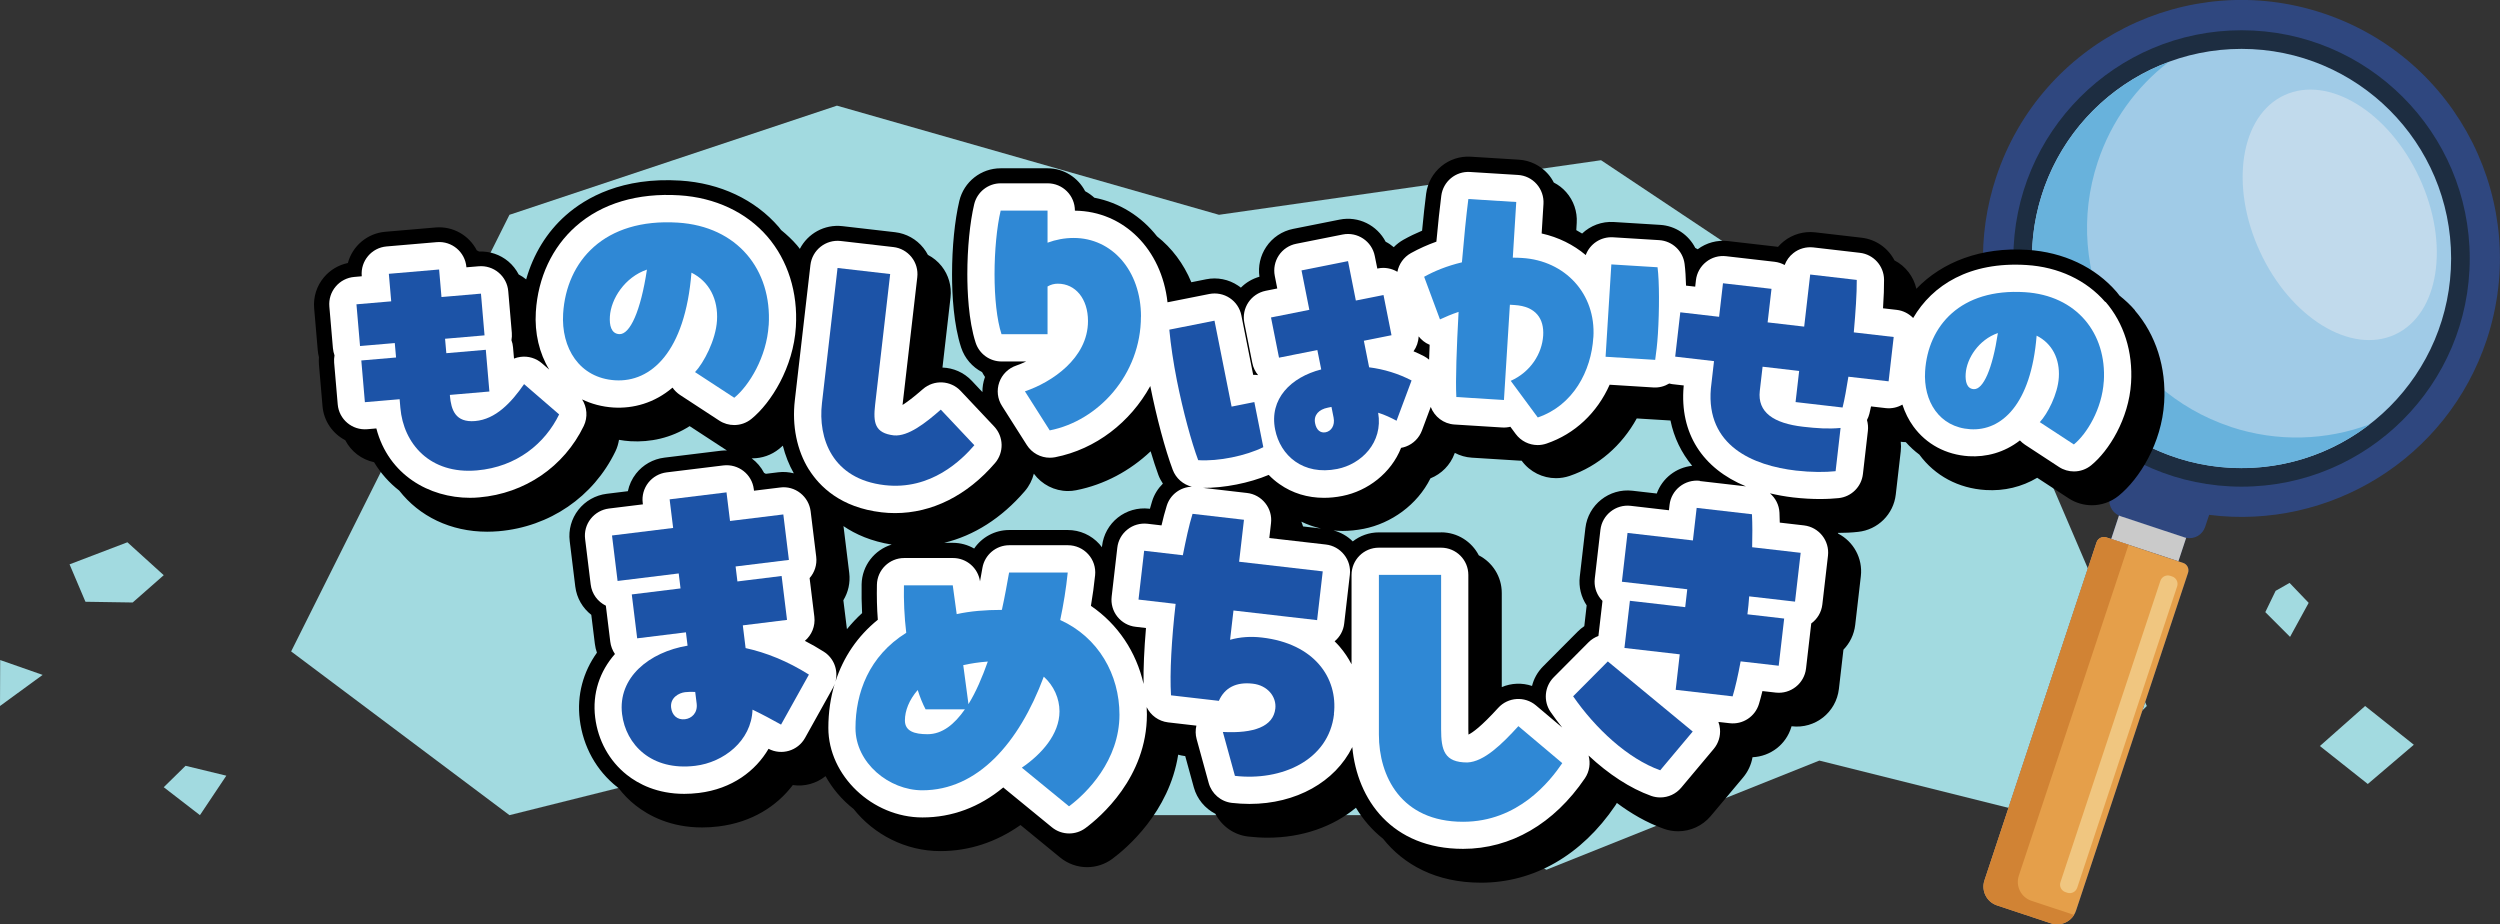 <?xml version="1.0" encoding="UTF-8"?>
<svg id="_レイヤー_2" data-name="レイヤー 2" xmlns="http://www.w3.org/2000/svg" viewBox="0 0 412.25 152.42">
  <rect x="0" y="0" width="412.25" height="152.42" fill="#333333" stroke="none"/>
  <defs>
    <style>
      .cls-1 {
        fill: #68b2dc;
      }

      .cls-2 {
        fill: #a0cbe7;
      }

      .cls-3 {
        fill: #2f477f;
      }

      .cls-4 {
        fill: #1d2d41;
      }

      .cls-5 {
        fill: #1c53a7;
      }

      .cls-6 {
        fill: #a2dae0;
      }

      .cls-7 {
        fill: #e59f4a;
      }

      .cls-8 {
        fill: #fff;
      }

      .cls-9 {
        fill: #c1daec;
      }

      .cls-10 {
        fill: #f0c680;
      }

      .cls-11 {
        fill: #d18334;
      }

      .cls-12 {
        fill: #2f88d5;
      }

      .cls-13 {
        fill: #cacaca;
      }
    </style>
  </defs>
  <g id="_レイヤー_4" data-name="レイヤー 4">
    <polygon class="cls-6" points="138.01 17.42 84.01 35.42 48.01 107.42 84.01 134.42 156.01 116.42 183.01 134.42 237.01 134.42 255.01 143.42 300.01 125.42 336.01 134.42 354.01 116.42 327.01 53.42 291.01 44.42 264.01 26.42 201.01 35.42 138.01 17.42"/>
    <polygon class="cls-6" points="27 94.85 21.01 89.42 11.47 93.06 14.09 99.23 21.88 99.35 27 94.85"/>
    <polygon class="cls-6" points="37.32 127.91 30.6 126.28 27 129.81 32.97 134.42 37.32 127.91"/>
    <polygon class="cls-6" points="7.03 111.29 .03 108.84 0 116.42 7.03 111.29"/>
    <polygon class="cls-6" points="398.04 122.81 390.01 116.42 382.55 123.02 390.45 129.28 398.04 122.81"/>
    <polygon class="cls-6" points="377.55 96.12 375.25 97.43 373.55 100.94 377.63 105.02 380.7 99.41 377.55 96.12"/>
  </g>
  <g id="_レイヤー_8" data-name="レイヤー 8">
    <g>
      <path class="cls-3" d="M342.33,150.18l18.48-55.73c.22-.68-.14-1.41-.82-1.63l-.78-.26,1.28-3.87c1.34.28,2.7-.48,3.14-1.81l.66-1.98c19.8,2.52,39.25-9.21,45.77-28.87,7.41-22.34-4.69-46.45-27.03-53.86-22.34-7.41-46.45,4.69-53.86,27.03-6.52,19.66,2.07,40.69,19.45,50.5l-.66,1.98c-.44,1.33.2,2.75,1.44,3.33l-1.28,3.87-.78-.26c-.68-.22-1.41.14-1.63.82l-18.48,55.73c-.57,1.71.36,3.57,2.08,4.13l8.88,2.95c1.71.57,3.57-.36,4.13-2.08Z"/>
      <path class="cls-13" d="M360.5,88.69c-.1-.02-.2-.05-.3-.08l-10.49-3.48c-.1-.03-.2-.07-.29-.12l-1.28,3.87,11.08,3.68,1.28-3.87Z"/>
      <path class="cls-7" d="M342.33,150.18l18.48-55.73c.22-.68-.14-1.41-.82-1.63l-.78-.26-11.08-3.68-.78-.26c-.68-.22-1.41.14-1.63.82l-18.48,55.73c-.57,1.71.36,3.57,2.08,4.13l8.88,2.95c1.71.57,3.57-.36,4.13-2.08Z"/>
      <path class="cls-11" d="M334.98,148.54c-1.71-.57-2.64-2.42-2.08-4.13l18.1-54.57-3.65-1.21c-.68-.22-1.41.14-1.63.82l-18.48,55.73c-.57,1.71.36,3.57,2.08,4.13l8.88,2.95c1.47.49,3.03-.13,3.81-1.39l-7.03-2.33Z"/>
      <circle class="cls-4" cx="369.63" cy="42.62" r="37.63"/>
      <circle class="cls-2" cx="369.63" cy="42.62" r="34.56"/>
      <path class="cls-1" d="M367.84,70.38c-18.12-6.01-27.93-25.56-21.92-43.68,2.25-6.78,6.4-12.4,11.66-16.46-9.47,3.53-17.33,11.16-20.76,21.51-6.01,18.12,3.81,37.67,21.92,43.68,11.33,3.76,23.23,1.32,32.02-5.46-7.12,2.65-15.15,2.99-22.92.42Z"/>
      <ellipse class="cls-9" cx="385.83" cy="35.45" rx="14.49" ry="21.74" transform="translate(20.75 165.21) rotate(-24.82)"/>
      <path class="cls-10" d="M340.89,147.21l-.3-.1c-.68-.23-1.05-.96-.82-1.64l16.48-49.69c.22-.68.96-1.05,1.64-.82l.3.1c.68.23,1.05.96.82,1.64l-16.48,49.69c-.23.68-.96,1.05-1.64.82Z"/>
    </g>
  </g>
  <g id="_レイヤー_7" data-name="レイヤー 7">
    <path d="M352.06,51.17c-.77-.9-1.64-1.7-2.56-2.43-.15-.19-.28-.39-.44-.57-3.56-4.13-8.8-6.6-14.76-6.97-7.57-.48-14.01,1.95-18.29,6.42-.46-2.03-1.79-3.74-3.61-4.68-1.04-2.01-3.03-3.46-5.41-3.74l-7.68-.89c-1.84-.21-3.7.32-5.15,1.47-.35.28-.68.59-.97.93-.09-.01-.18-.03-.26-.04l-8-.92c-1.77-.2-3.55.28-4.98,1.35-.13-.08-.26-.15-.4-.22-1.1-2.15-3.27-3.65-5.8-3.8l-7.62-.47c-2.01-.13-3.88.61-5.24,1.9-.31-.19-.64-.38-.96-.56l.07-1.2c.12-1.85-.51-3.68-1.74-5.07-.58-.66-1.27-1.19-2.04-1.58-.26-.51-.58-.99-.96-1.42-1.23-1.39-2.96-2.24-4.81-2.35l-7.9-.49c-3.67-.24-6.9,2.43-7.38,6.09-.22,1.67-.44,3.74-.67,6.11-1.05.44-2.07.93-3.07,1.49-.6.34-1.14.75-1.6,1.23-.41-.35-.86-.66-1.34-.9-1.4-2.7-4.45-4.27-7.58-3.65l-7.67,1.53c-1.82.36-3.42,1.43-4.45,2.98-.97,1.45-1.36,3.2-1.11,4.91-1.19.34-2.24.97-3.06,1.8-.15-.12-.31-.23-.47-.34-1.54-1.03-3.44-1.41-5.25-1.04l-2.45.49c-1.27-3.06-3.22-5.65-5.66-7.57-2.58-3.29-6.17-5.56-10.34-6.37-.46-.42-.96-.78-1.51-1.07-1.17-2.24-3.5-3.78-6.21-3.78h-7.73c-3.24,0-6.06,2.23-6.81,5.38-.76,3.22-1.2,7.63-1.2,12.11,0,3.42.26,8.28,1.5,12.07.59,1.79,1.85,3.22,3.45,4.05.15.28.31.55.49.81,0,.02-.02.04-.03.06-.28.79-.41,1.61-.4,2.43l-1.76-1.87c-1.31-1.39-3.06-2.12-4.83-2.18l1.33-11.57c.21-1.84-.32-3.7-1.47-5.15-.62-.78-1.39-1.41-2.26-1.86-.21-.4-.45-.78-.74-1.14-1.15-1.45-2.84-2.39-4.68-2.6l-8.68-1c-2.98-.34-5.72,1.24-7.02,3.75-.16-.2-.3-.41-.47-.6-.79-.92-1.68-1.74-2.62-2.51-.13-.16-.25-.33-.38-.49-3.91-4.53-9.68-7.25-16.24-7.66-9.57-.6-15.55,2.78-18.88,5.72-3.14,2.77-5.36,6.42-6.54,10.57-.38-.31-.79-.58-1.23-.81-.42-.81-1-1.55-1.71-2.15-1.35-1.13-3.07-1.71-4.82-1.63-.12-.07-.25-.13-.38-.2-1.26-2.44-3.89-4.02-6.81-3.77l-8.29.71c-3.01.26-5.42,2.39-6.16,5.15-1.53.32-2.92,1.14-3.94,2.35-1.2,1.42-1.78,3.26-1.62,5.11l.59,6.88c.03.41.1.8.2,1.19-.03.4-.03.8,0,1.2l.59,6.88c.21,2.48,1.69,4.54,3.75,5.61.95,1.85,2.69,3.19,4.75,3.63,1.1,1.82,2.5,3.4,4.15,4.68,3.31,4.24,8.47,6.78,14.5,6.78.62,0,1.25-.03,1.89-.08,8.41-.72,15.62-5.65,19.26-13.17.3-.61.48-1.26.59-1.9.62.11,1.25.19,1.9.23,3.26.19,6.67-.52,9.75-2.49,0,0,.02.01.03.02l6.11,3.99c-.31,0-.63,0-.95.04l-9.38,1.15c-1.84.23-3.52,1.18-4.66,2.64-.67.86-1.12,1.84-1.34,2.89l-3.5.43c-1.84.23-3.52,1.18-4.66,2.64-1.14,1.46-1.66,3.32-1.43,5.16l.92,7.5c.24,1.92,1.23,3.56,2.64,4.66l.59,4.79c.06.5.18.99.34,1.45-2.26,3.16-3.33,6.98-2.83,11.04.55,4.46,2.74,8.41,6.18,11.12.07.05.14.1.21.16.81,1.05,1.73,2.01,2.79,2.84,2.22,1.75,5.82,3.66,10.99,3.66.87,0,1.78-.05,2.73-.17,5.5-.68,9.61-3.36,12.23-6.82,1.92.29,3.88-.26,5.4-1.47,1.15,2.08,2.73,3.93,4.63,5.42,3.32,4.18,8.54,6.94,14.3,6.94,4.76,0,9.23-1.49,13.22-4.3l6.54,5.36c1.29,1.05,2.86,1.59,4.44,1.59,1.46,0,2.93-.46,4.17-1.38,2.33-1.73,9.36-7.68,10.85-17.17.32.09.65.17.99.21l.17.02,1.42,5.17c.53,1.92,1.84,3.47,3.55,4.35,1.06,2.04,3.06,3.48,5.4,3.75,1.09.12,2.16.19,3.21.19,5.73,0,10.83-1.83,14.57-4.94,1.16,1.92,2.65,3.67,4.47,5.11,3.42,4.28,8.74,7.25,16.16,7.25,8.71,0,16.58-4.52,22.15-12.74.09-.13.17-.27.25-.41,2.29,1.71,4.88,3.24,7.74,4.26.77.28,1.57.41,2.36.41,2.03,0,4.01-.89,5.37-2.5l5.36-6.39c.8-.96,1.33-2.11,1.54-3.32,2.94-.13,5.54-2.09,6.4-4.99.01-.04.02-.07.03-.11h.05c3.85.45,7.31-2.3,7.76-6.15l.75-6.48c1.04-1.07,1.75-2.48,1.94-4.08l.93-8.05c.34-2.97-1.23-5.71-3.73-7.01-.02-.04-.05-.08-.07-.12,1.16,0,2.29-.05,3.34-.17,3.26-.34,5.85-2.9,6.22-6.16l.82-7.13c.06-.53.06-1.05,0-1.57l.17.02c.22.03.44.04.66.04.68.77,1.43,1.46,2.24,2.06,2.57,3.49,6.45,5.57,10.94,5.84,3.05.19,5.95-.51,8.49-2.02l5.19,3.39c1.17.76,2.5,1.14,3.83,1.14,1.57,0,3.14-.53,4.42-1.57,3.43-2.79,7.08-8.63,7.5-15.39.36-5.76-1.36-11.14-4.83-15.16ZM126.01,78c-.5-.96-1.2-1.79-2.06-2.42.04,0,.08,0,.12,0,1.57,0,3.14-.53,4.42-1.57.2-.16.4-.34.6-.52.41,1.62,1.01,3.15,1.81,4.56-.83-.21-1.71-.28-2.58-.17l-2.03.25c-.09-.05-.18-.1-.27-.14ZM214.87,86.81c-.08-.27-.17-.53-.28-.79,1.03.5,2.12.88,3.25,1.13l-2.97-.34ZM160.63,90.45c-1.04-.6-2.24-.94-3.51-.94h-1.43c4.91-1.18,9.47-4.07,13.3-8.52.74-.86,1.23-1.85,1.49-2.88,1.33,1.8,3.42,2.86,5.63,2.86.45,0,.9-.04,1.34-.13,4.68-.92,8.9-3.22,12.29-6.42.43,1.45.87,2.79,1.28,3.91.19.51.45.98.74,1.42-.8.79-1.43,1.77-1.78,2.91-.12.4-.25.81-.36,1.24l-.14-.02c-1.85-.21-3.7.32-5.15,1.47-1.45,1.15-2.39,2.84-2.6,4.68l-.02.21c-.14-.18-.28-.36-.43-.53-1.33-1.47-3.21-2.31-5.19-2.31h-9.67c-2.37,0-4.51,1.19-5.78,3.05ZM142.15,101.11c-.9.82-1.73,1.71-2.49,2.64l-.59-4.77c.79-1.3,1.17-2.87.97-4.5l-.92-7.5c0-.08-.03-.15-.04-.23,2.02,1.38,4.63,2.52,7.96,3.05-2.82.86-4.9,3.45-4.96,6.55-.03,1.58,0,3.18.08,4.76ZM237.64,87.79h-10.26c-1.63,0-3.12.56-4.31,1.49-.88-.88-1.98-1.5-3.18-1.81.5.05,1,.08,1.5.08,1.14,0,2.31-.12,3.49-.35,4.54-.9,8.83-3.95,11-8.32,1.83-.73,3.27-2.2,3.96-4.05l.06-.15c.85.45,1.8.73,2.81.79l7.85.49c.12,0,.24.01.36.01l.03.04c1.35,1.82,3.45,2.84,5.63,2.84.75,0,1.51-.12,2.25-.37,4.75-1.62,8.62-5.03,11.07-9.48l5.56.34c.58,2.82,1.8,5.33,3.58,7.47-2.66.28-4.94,2.06-5.84,4.57l-4.01-.46c-3.84-.44-7.31,2.31-7.76,6.15l-.93,8.05c-.19,1.66.22,3.33,1.14,4.71l-.39,3.42c-.39.26-.75.56-1.09.9l-5.72,5.75c-.91.92-1.52,2.03-1.81,3.21-1.63-.55-3.41-.48-4.99.19v-15.52c0-2.71-1.54-5.05-3.79-6.21-1.16-2.25-3.51-3.79-6.21-3.79Z"/>
  </g>
  <g id="_レイヤー_6" data-name="レイヤー 6">
    <g>
      <path class="cls-8" d="M95.96,65.85c1.57.76,3.32,1.23,5.19,1.35,3.29.2,6.77-.74,9.75-3.28.33.47.75.88,1.24,1.21l6.47,4.23c.75.49,1.61.73,2.46.73,1.01,0,2.02-.34,2.84-1.01,3.24-2.63,6.92-8.5,7.33-15.17.35-5.69-1.32-10.98-4.7-14.9-3.47-4.02-8.62-6.43-14.5-6.8-6.89-.43-12.8,1.33-17.07,5.1-3.91,3.45-6.26,8.46-6.61,14.12-.22,3.5.57,6.83,2.21,9.52l-1.2-1.04c-.97-.83-2.24-1.23-3.52-1.06-.38.05-.74.14-1.09.28l-.16-1.85c-.03-.41-.12-.8-.26-1.18.07-.39.09-.79.06-1.21l-.59-6.88c-.1-1.19-.67-2.29-1.59-3.06-.91-.77-2.1-1.14-3.28-1.04l-2.03.17v-.05c-.22-2.47-2.39-4.31-4.87-4.1l-8.29.71c-2.48.21-4.31,2.39-4.1,4.87v.05s-1.24.11-1.24.11c-1.19.1-2.29.67-3.06,1.59-.77.91-1.14,2.09-1.04,3.28l.59,6.88c.04.41.13.81.26,1.18-.07.39-.09.8-.06,1.2l.59,6.88c.21,2.48,2.39,4.31,4.87,4.1l1.5-.13c2,7.67,8.73,11.44,15.44,11.44.51,0,1.02-.02,1.53-.07,7.53-.65,13.97-5.05,17.23-11.77.7-1.45.55-3.13-.3-4.43Z"/>
      <path class="cls-8" d="M347.17,49.81c-3.12-3.61-7.74-5.79-13.02-6.11-9.37-.58-15.5,3.31-18.67,8.74-.7-.71-1.62-1.21-2.69-1.34l-2.28-.26c.13-1.95.18-3.47.17-4.72-.02-2.27-1.73-4.17-3.98-4.43l-7.68-.89c-1.18-.13-2.38.2-3.31.95-.65.51-1.13,1.19-1.42,1.95-.51-.28-1.07-.46-1.65-.53l-8-.92c-1.19-.14-2.38.2-3.31.95-.93.74-1.54,1.83-1.67,3.01l-.12,1.06-1.51-.17c-.04-1.34-.11-2.59-.24-3.58-.27-2.14-2.03-3.78-4.18-3.92l-7.62-.47c-2.03-.12-3.83,1.11-4.5,2.93-2.02-1.7-4.49-2.94-7.27-3.56l.3-4.88c.07-1.19-.33-2.36-1.12-3.26s-1.9-1.44-3.09-1.51l-7.9-.49c-2.37-.15-4.44,1.57-4.74,3.92-.26,2-.53,4.58-.81,7.57-1.46.52-2.86,1.15-4.2,1.89-1.2.67-1.98,1.81-2.23,3.08-.95-.56-2.08-.78-3.17-.56l-.14.03-.42-2.08c-.48-2.44-2.86-4.02-5.29-3.54l-7.67,1.53c-1.17.23-2.2.92-2.86,1.91s-.9,2.21-.67,3.38l.41,2.08-1.9.38c-2.44.49-4.02,2.85-3.53,5.29l1.32,6.63c.15.76.49,1.44.95,1.99-.27-.04-.54-.05-.81-.04l-1.95-9.81c-.23-1.17-.92-2.2-1.91-2.86-.99-.66-2.21-.9-3.38-.67l-6.89,1.37c-.96-8.7-7.18-15.02-15.27-15.11h0c0-2.5-2.01-4.51-4.5-4.51h-7.73c-2.08,0-3.9,1.43-4.38,3.46-.71,2.99-1.13,7.3-1.13,11.53,0,2.65.18,7.64,1.37,11.29.6,1.85,2.33,3.1,4.28,3.1h4.05c-.59.28-1.15.51-1.62.67-1.31.44-2.35,1.46-2.81,2.76s-.3,2.75.45,3.91l4.09,6.44c.84,1.32,2.28,2.09,3.8,2.09.29,0,.58-.03.86-.08,6.74-1.32,12.43-5.8,15.7-11.74,1.03,5.16,2.44,10.45,3.7,13.81.53,1.41,1.72,2.44,3.15,2.79-1.89.06-3.57,1.3-4.14,3.15-.32,1.02-.6,2.09-.86,3.23l-2.31-.27c-1.19-.13-2.38.2-3.31.95-.94.74-1.54,1.82-1.67,3.01l-.93,8.05c-.14,1.19.2,2.38.94,3.31.74.93,1.82,1.54,3.01,1.67l1.71.2c-.3,3.49-.44,6.66-.4,9.23-1.2-5.3-4.26-9.87-8.68-12.88.29-1.71.52-3.4.69-5.05.13-1.27-.28-2.53-1.14-3.47-.85-.94-2.07-1.48-3.34-1.48h-9.67c-2.18,0-4.05,1.57-4.43,3.72-.13.73-.26,1.48-.4,2.24-.32-2.21-2.22-3.85-4.45-3.85h-8.05c-2.45,0-4.45,1.96-4.5,4.4-.04,1.92,0,3.88.15,5.78-3.33,2.69-5.7,6.17-6.99,10.22.5-1.86-.23-3.89-1.93-4.96-1.02-.65-2.06-1.24-3.11-1.78,1.12-.95,1.75-2.42,1.56-3.99l-.78-6.36c.82-.93,1.25-2.2,1.09-3.52l-.92-7.5c-.15-1.19-.76-2.26-1.7-3-.94-.74-2.13-1.08-3.32-.92l-4.32.53-.03-.25c-.3-2.47-2.55-4.21-5.02-3.92l-9.38,1.15c-1.18.15-2.26.76-3,1.7-.73.94-1.07,2.13-.92,3.32l.03.25-5.61.69c-1.18.15-2.26.76-3,1.7s-1.07,2.13-.92,3.32l.92,7.5c.19,1.57,1.17,2.85,2.5,3.5l.73,5.95c.09.73.36,1.42.77,2.02-2.52,2.86-3.75,6.51-3.26,10.47.47,3.8,2.33,7.17,5.24,9.47,1.89,1.49,4.98,3.12,9.45,3.12.76,0,1.57-.05,2.41-.15,5.49-.67,9.37-3.65,11.49-7.28,2.15,1.13,4.83.34,6.02-1.8l4.59-8.24c.12-.22.22-.45.3-.69-.69,2.27-1.05,4.71-1.05,7.29,0,7.86,7.25,14.76,15.52,14.76,4.9,0,9.4-1.7,13.33-4.95.07.07.15.14.23.2l7.78,6.37c.83.68,1.84,1.02,2.85,1.02.94,0,1.88-.29,2.68-.88,2.38-1.76,10.14-8.32,10.14-18.74,0-.41-.01-.81-.04-1.21.66,1.35,1.96,2.32,3.52,2.51l4.68.54c-.17.72-.16,1.49.04,2.22l1.99,7.24c.49,1.77,2,3.07,3.82,3.28.99.11,1.96.17,2.91.17,7.7,0,14.12-3.64,16.95-9.37.79,8.66,6.52,16.78,18.27,16.78,7.86,0,14.99-4.13,20.09-11.64.77-1.14.94-2.51.6-3.75,3.3,3.08,6.87,5.42,10.31,6.65.5.18,1.01.26,1.52.26,1.31,0,2.58-.57,3.45-1.61l5.36-6.39c.77-.92,1.14-2.11,1.03-3.3-.04-.4-.12-.78-.26-1.15l1.86.21c2.17.25,4.2-1.09,4.83-3.18.19-.63.38-1.34.57-2.12l2.2.25c2.45.28,4.7-1.49,4.99-3.96l.86-7.44c.98-.71,1.68-1.82,1.83-3.13l.93-8.05c.28-2.47-1.49-4.7-3.96-4.99l-3.99-.46c-.01-.56-.03-1.11-.05-1.64-.06-1.28-.66-2.41-1.57-3.19,1.21.29,2.48.52,3.83.68,1.67.19,3.14.26,4.4.26s2.32-.07,3.1-.15c2.1-.22,3.76-1.87,4-3.96l.82-7.13c.07-.61.01-1.21-.15-1.79.17-.32.31-.67.4-1.04.09-.38.18-.78.27-1.2l2.42.28c1,.11,1.94-.11,2.75-.58.43,1.31,1.03,2.53,1.81,3.6,2.13,2.93,5.37,4.67,9.14,4.91,2.84.17,5.82-.58,8.43-2.6.25.26.53.5.83.7l5.62,3.68c.75.49,1.61.73,2.46.73,1.01,0,2.02-.34,2.84-1.01,2.91-2.37,6.21-7.64,6.58-13.61.32-5.1-1.18-9.85-4.23-13.37ZM235.7,56.83s.03.01.05.02c-.04.88-.06,1.69-.09,2.46-.25-.21-.52-.4-.82-.56-.57-.3-1.15-.57-1.75-.82.51-.71.81-1.56.84-2.46.47.58,1.06,1.07,1.76,1.36ZM280.3,79.28c-2.46-.27-4.7,1.49-4.99,3.96l-.1.9-6.31-.73c-2.46-.28-4.7,1.49-4.99,3.96l-.93,8.05c-.14,1.19.2,2.38.95,3.31.1.13.21.25.32.36l-.67,5.78c-.6.22-1.17.57-1.65,1.06l-5.72,5.75c-1.53,1.54-1.74,3.95-.51,5.73.61.88,1.25,1.73,1.91,2.56l-4.33-3.65c-1.85-1.56-4.6-1.38-6.23.41-2.82,3.1-4.24,4.09-4.9,4.4-.01-.24-.02-.53-.02-.89v-25.43c0-2.49-2.01-4.5-4.5-4.5h-10.26c-2.49,0-4.5,2.01-4.5,4.5v14.73c-.53-1.03-1.18-2-1.95-2.9-.27-.31-.55-.61-.84-.89.85-.71,1.45-1.74,1.58-2.94l.93-8.04c.14-1.19-.2-2.38-.95-3.31-.74-.93-1.82-1.54-3.01-1.67l-9.32-1.07.28-2.45c.14-1.19-.2-2.38-.95-3.31-.74-.93-1.82-1.54-3.01-1.67l-7.25-.84c3.46.03,7.62-.79,10.83-2.14.54.56,1.13,1.07,1.78,1.52,2.13,1.5,4.63,2.26,7.33,2.26.99,0,2.01-.1,3.05-.31,4.15-.82,8.03-3.76,9.67-7.93.27-.05.55-.12.81-.22,1.22-.46,2.17-1.42,2.63-2.64l1.45-3.89c.61,1.61,2.11,2.79,3.91,2.9l7.85.49c.47.03.92-.01,1.37-.12l.88,1.19c.87,1.17,2.22,1.83,3.62,1.83.48,0,.97-.08,1.45-.24,4.71-1.6,8.37-5.1,10.42-9.71l7.21.45c.96.06,1.85-.19,2.61-.65.16.04.31.08.47.1l1.93.22v.05s-.02.09-.02.13c-.66,7.69,3.09,13.5,10.27,16.46l-7.61-.88Z"/>
      <path class="cls-8" d="M133.39,77.42c1.74,2.79,5.24,6.28,11.98,7.06.75.09,1.49.13,2.23.13,6.07,0,11.86-2.88,16.48-8.25,1.5-1.75,1.44-4.34-.13-6.02l-5.53-5.87c-1.66-1.76-4.41-1.9-6.24-.3-1.58,1.38-2.64,2.16-3.35,2.61l2.43-21.06c.14-1.19-.2-2.38-.94-3.31-.74-.93-1.82-1.54-3.01-1.67l-8.68-1c-2.47-.28-4.7,1.49-4.99,3.96l-2.57,22.3c-.49,4.21.34,8.27,2.32,11.44Z"/>
    </g>
  </g>
  <g id="_レイヤー_5" data-name="レイヤー 5">
    <g>
      <path class="cls-5" d="M128.8,119.49c-1.52-.85-3.09-1.69-4.71-2.47-.18,5.19-4.81,8.7-9.42,9.26-7.24.89-11.47-3.49-12.09-8.52-.74-6.06,4.51-10.24,10.8-11.29l-.27-2.2-8.04.99-.89-7.24,8.04-.99-.3-2.47-10.08,1.24-.92-7.5,10.08-1.24-.58-4.72,9.38-1.15.58,4.72,8.79-1.08.92,7.5-8.79,1.08.3,2.47,7.29-.9.89,7.24-7.29.9.46,3.75c3.35.73,6.9,2.14,10.44,4.37l-4.59,8.24ZM114.65,114.1c-.6-.03-1.14-.02-1.68.04-1.02.12-2.5.91-2.3,2.57.15,1.23,1.01,2.05,2.3,1.89,1.07-.13,2.1-1.02,1.91-2.58l-.24-1.93Z"/>
      <path class="cls-12" d="M184.6,117.84c0,7.56-5.4,12.96-8.32,15.12l-7.78-6.37c3.24-2.21,6.21-5.51,6.21-9.29,0-2.11-.92-4.21-2.59-5.72-4.1,11.02-10.96,18.74-20.03,18.74-5.45,0-11.02-4.48-11.02-10.26s2.21-11.88,8.37-15.71c-.32-2.65-.43-5.35-.38-7.83h8.05l.65,4.75c2.21-.49,4.7-.7,7.45-.7.49-2.21.86-4.32,1.19-6.16h9.67c-.27,2.65-.7,5.29-1.24,7.83,6.32,2.86,9.77,9.02,9.77,15.61ZM159.11,116.97h-6.48c-.49-.92-.92-2-1.3-3.19-1.4,1.62-2.11,3.4-2.11,5.02,0,1.78,1.57,2.27,3.73,2.27,2.43,0,4.43-1.62,6.16-4.1ZM158.84,109.68l.86,6.43c1.24-2,2.27-4.43,3.19-7.02-1.51.11-2.81.32-4.05.59Z"/>
      <path class="cls-5" d="M219.98,117.76c-.88,7.67-8.72,11.06-16.34,10.18l-1.99-7.24c5.13.27,8.31-.89,8.65-3.84.23-1.98-1.3-3.85-3.71-4.12-2.74-.32-4.64.66-5.6,2.83l-7.89-.91c-.23-3.67.1-9.34.76-15.08l-6.12-.71.93-8.05,6.38.74c.51-2.55,1-4.89,1.6-6.83l8.48.98-.8,6.92,13.79,1.59-.93,8.04-13.79-1.59-.56,4.83c1.63-.46,3.38-.59,5.26-.37,8.58.99,12.56,6.61,11.86,12.62Z"/>
      <path class="cls-12" d="M227.38,121.14v-26.35h10.26v25.43c0,3.51.54,5.51,4.32,5.51,2.75-.11,5.72-3.02,8.42-5.99l7.24,6.1c-2.05,3.02-7.29,9.67-16.36,9.67-10.26,0-13.88-7.56-13.88-14.36Z"/>
      <path class="cls-5" d="M265.13,109.07l14,11.56-5.36,6.39c-5.38-1.92-10.72-6.94-14.36-12.2l5.72-5.75ZM296.93,91.16l-.93,8.05-7.56-.87c-.06.97-.17,1.99-.29,2.96l6.06.7-.9,7.78-6.28-.72c-.43,2.34-.88,4.3-1.32,5.77l-9.39-1.08.67-5.85-9.12-1.05.9-7.78,9.12,1.05.34-2.95-10.78-1.24.93-8.05,10.78,1.24.62-5.37,9.12,1.05c.08,1.69.08,3.54.03,5.44l7.99.92Z"/>
      <path class="cls-5" d="M92.21,68.32c-2.31,4.77-6.97,8.68-13.57,9.25-7.75.67-12.11-4.41-12.62-10.32l-.12-1.42-5.73.49-.59-6.88,5.73-.49-.21-2.38-5.73.49-.59-6.88,5.73-.49-.39-4.54,8.29-.71.39,4.54,6.51-.56.59,6.88-6.51.56.21,2.38,6.51-.56.59,6.88-6.51.56v.14c.21,2.34.9,4.45,4.16,4.17,3.39-.29,5.97-3.05,8.07-6.09l5.79,5Z"/>
      <path class="cls-12" d="M126.75,53.64c-.32,5.19-3.2,9.94-5.67,11.95l-6.47-4.23c1.43-1.52,3.42-5.27,3.62-8.49.22-3.49-1.26-6.44-4.21-7.91-1.05,13.12-6.7,18.11-12.58,17.75-5.92-.37-8.93-5.35-8.58-11,.54-8.63,6.74-15.76,18.91-15,9.78.61,15.56,7.74,14.99,16.93ZM106.67,44.46c-3.63,1.25-5.92,4.79-6.1,7.73-.09,1.42.19,2.82,1.53,2.91,1.79.11,3.56-3.84,4.58-10.64Z"/>
      <path class="cls-12" d="M346.91,62.9c-.28,4.51-2.78,8.64-4.93,10.39l-5.62-3.68c1.25-1.32,2.97-4.58,3.14-7.38.19-3.03-1.09-5.6-3.66-6.88-.91,11.4-5.83,15.75-10.93,15.43-5.15-.32-7.77-4.65-7.46-9.56.47-7.5,5.86-13.7,16.44-13.04,8.5.53,13.53,6.73,13.03,14.71ZM329.45,54.92c-3.15,1.09-5.15,4.17-5.31,6.72-.08,1.24.17,2.46,1.33,2.53,1.56.1,3.09-3.33,3.98-9.25Z"/>
      <path class="cls-5" d="M135.54,66.49l2.57-22.3,8.68,1-2.48,21.53c-.34,2.97-.08,4.71,3.12,5.08,2.34.18,5.14-2,7.71-4.25l5.53,5.87c-2.03,2.36-7.11,7.47-14.79,6.58-8.68-1-11.01-7.75-10.34-13.51Z"/>
      <path class="cls-12" d="M262.74,55.63c-.34,5.55-3.32,11.22-9.16,13.21l-4.46-6.04c3.27-1.46,5.16-4.47,5.35-7.46.17-2.75-1.18-4.82-4.71-5.04l-.78-.05-.98,15.71-7.85-.49c-.15-2.78.05-8.2.37-14.04-1.18.39-2.17.83-3.07,1.24l-2.61-7.03c1.72-.95,3.75-1.79,6.23-2.38.34-3.99.71-7.7,1.06-10.44l7.9.49-.57,9.18c.51-.01,1.01.02,1.56.05,7.03.44,12.17,5.87,11.73,13.08ZM264.76,58.84l.95-15.24,7.62.47c.31,2.42.3,7.12.06,10.97-.1,1.65-.29,3.21-.45,4.3l-8.17-.51Z"/>
      <path class="cls-5" d="M296.09,66.29l.59-5.12-6.03-.7-.46,3.98c-.41,3.56,2.3,5.36,7.14,5.92,2.29.26,4.17.39,6.18.2l-.82,7.13c-1.69.18-3.96.19-6.52-.1-7.08-.82-14.86-4.08-14.05-13.52l.52-4.53-6.4-.74.84-7.31,6.4.74.64-5.53,8,.92-.64,5.53,6.03.7.99-8.59,7.68.89c.02,2.22-.2,5.35-.49,8.65l6.58.76-.84,7.31-6.63-.76c-.31,1.91-.61,3.68-.96,5.08l-7.77-.9Z"/>
      <path class="cls-12" d="M188.14,52.2c0,9.57-7.04,17.21-15.04,18.77l-4.09-6.44c4.37-1.47,10.4-5.43,10.4-11.59,0-3.68-2.07-6.16-4.97-6.16-.6,0-1.15.14-1.7.46v7.87h-7.59c-.78-2.39-1.15-6.07-1.15-9.89s.37-7.78,1.01-10.49h7.73v5.29c1.38-.51,2.81-.78,4.32-.78,6.3,0,11.09,5.38,11.09,12.97Z"/>
      <path class="cls-5" d="M200.27,52.88l2.82,14.17,3.75-.75,1.48,7.44c-2.86,1.42-7.41,2.37-10.74,2.14-1.11-2.97-2.49-8.04-3.51-13.14-.57-2.89-1.02-5.85-1.25-8.38l7.45-1.48ZM230.29,69.38c-.89-.48-1.93-.98-3.03-1.32.84,4.95-2.81,8.49-6.74,9.27-5.64,1.12-9.4-2.21-10.25-6.5-1.01-5.05,2.6-8.63,7.6-9.91l-.64-3.2-6.32,1.26-1.32-6.63,6.32-1.26-1.29-6.5,7.67-1.53,1.29,6.5,4.56-.91,1.32,6.63-4.56.91.87,4.38c2.45.31,4.85,1.05,7,2.17l-2.48,6.64ZM219.56,67.1l-.63.13c-1.4.28-2.35,1.17-2.07,2.57.22,1.13.89,1.65,1.75,1.48.9-.18,1.56-1.11,1.3-2.42l-.35-1.76Z"/>
    </g>
  </g>
</svg>